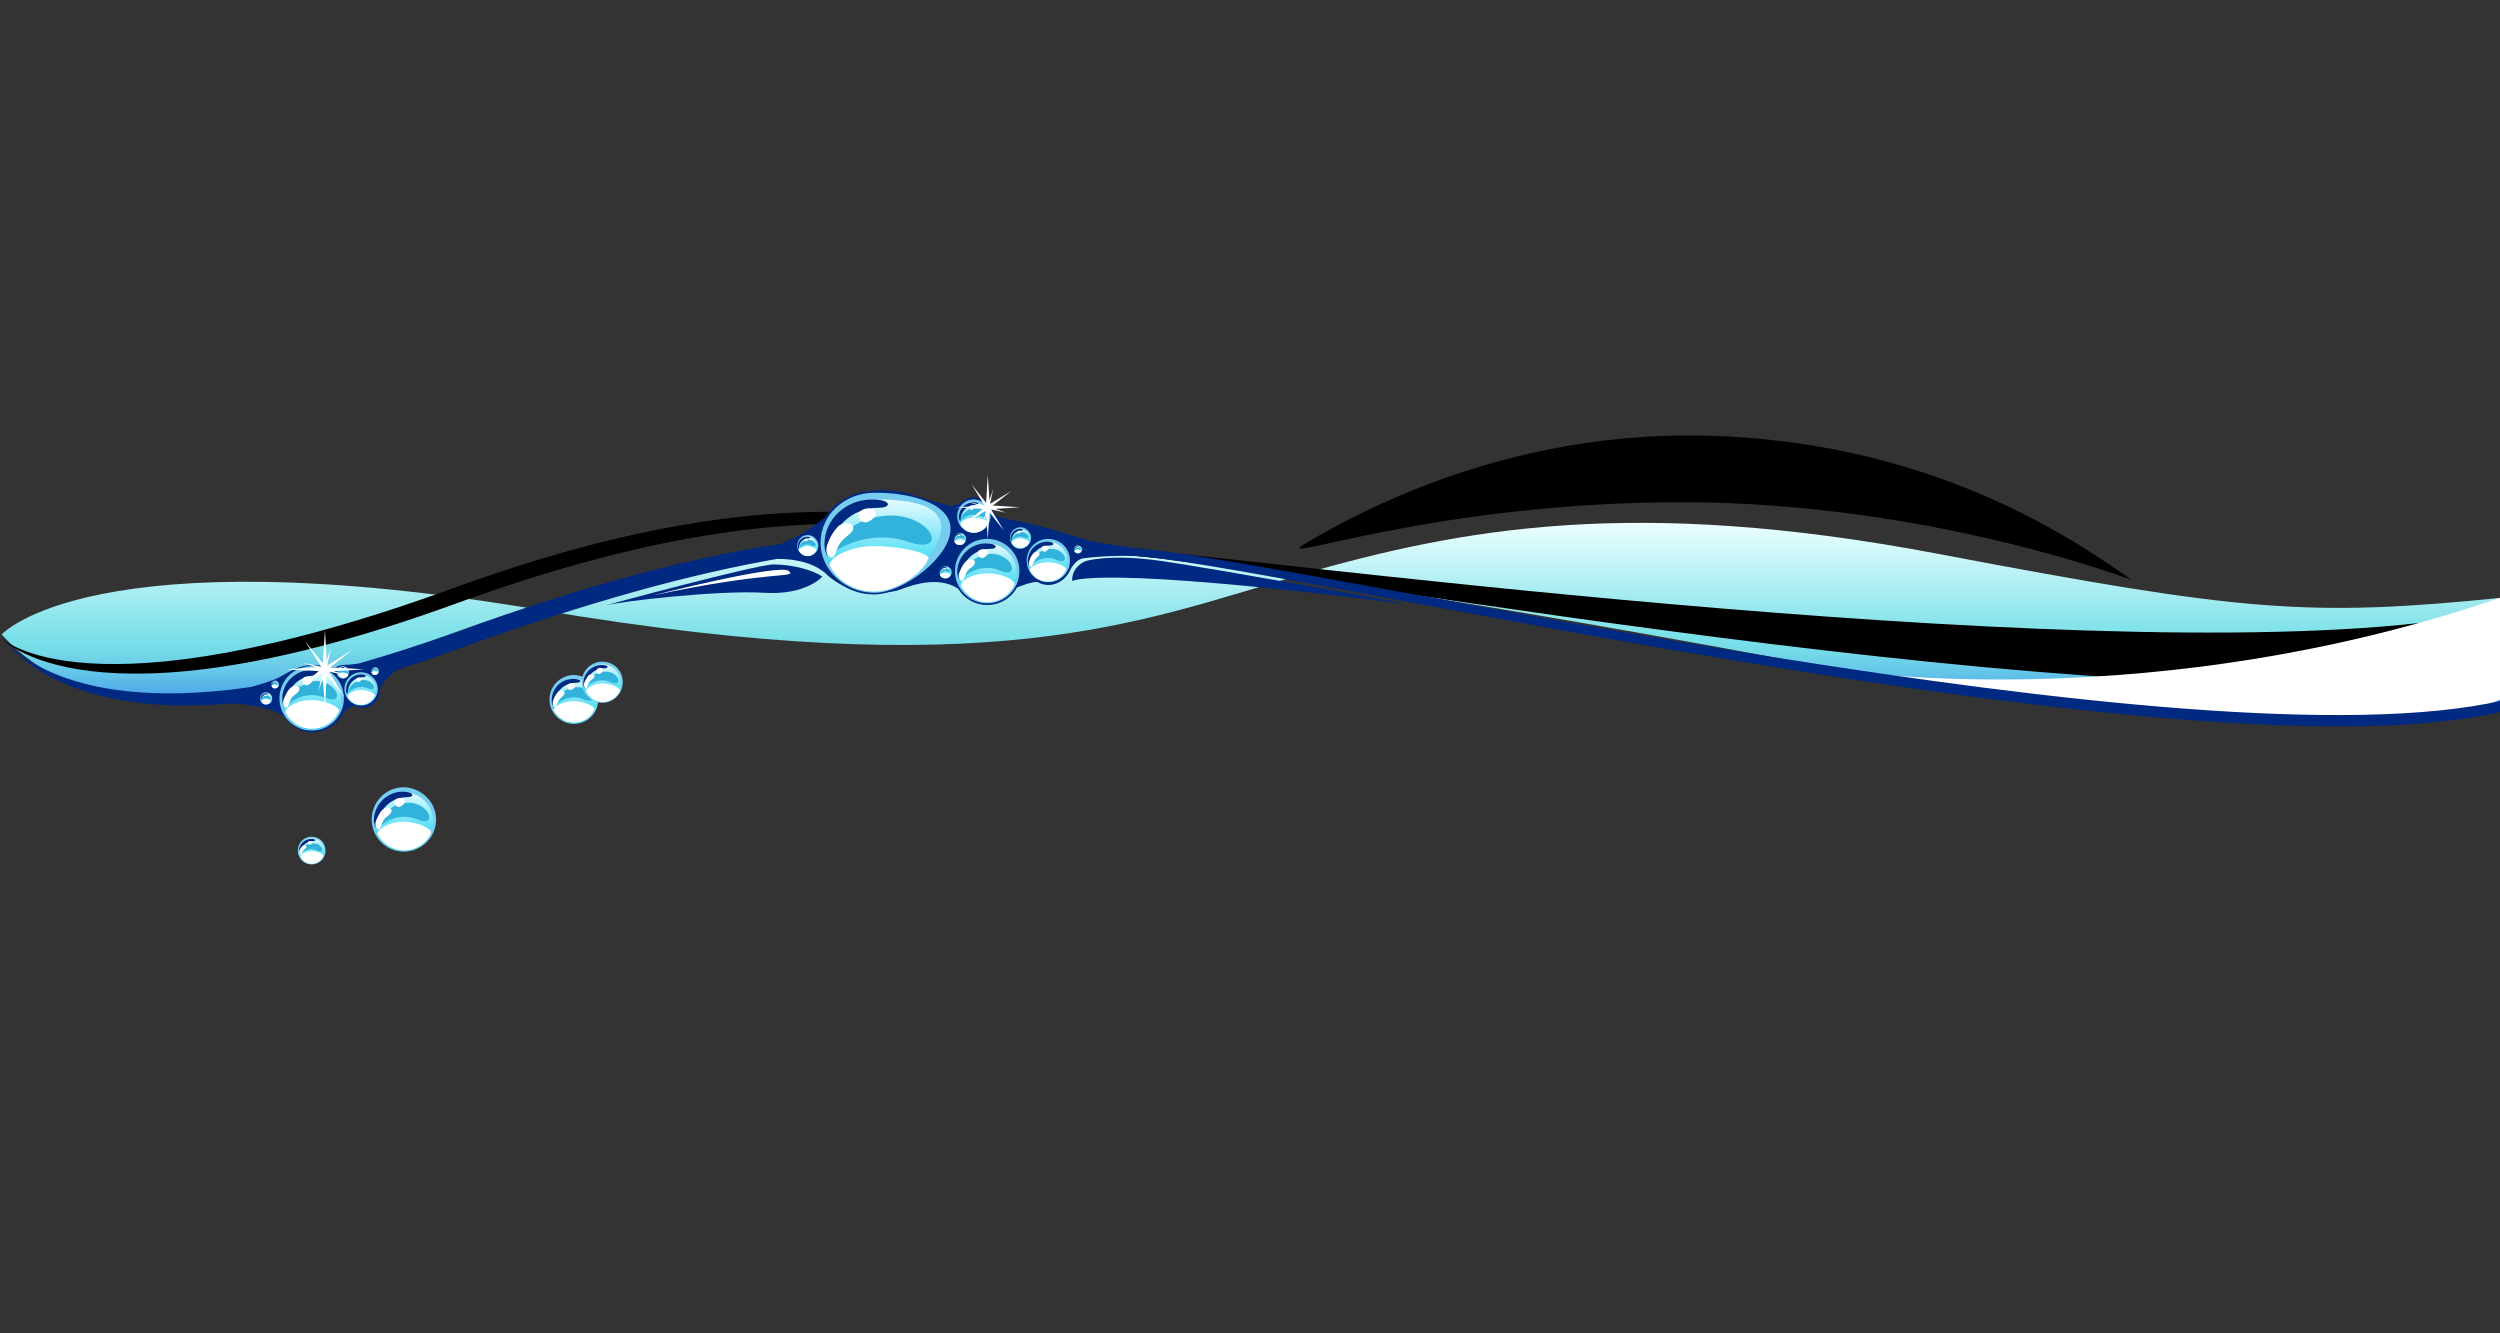<?xml version="1.0" encoding="utf-8"?>
<!-- Generator: Adobe Illustrator 26.2.1, SVG Export Plug-In . SVG Version: 6.00 Build 0)  -->
<svg version="1.1" id="Layer_1" xmlns="http://www.w3.org/2000/svg" xmlns:xlink="http://www.w3.org/1999/xlink" x="0px" y="0px"
	 viewBox="0 0 450 240" style="enable-background:new 0 0 450 240;" xml:space="preserve">
<rect x="0" y="0" width="450" height="240" fill="#333333" stroke="none"/>
<style type="text/css">
	.st0{fill:url(#SVGID_1_);}
	.st1{fill:#FFFFFF;}
	.st2{fill:#002981;}
	.st3{fill:#77CDF0;}
	.st4{fill:url(#SVGID_00000062178391772972706830000013584208545283514813_);}
	.st5{fill:#32B3DB;}
	.st6{fill:url(#SVGID_00000093153503283137720460000004341568751782472100_);}
	.st7{fill:url(#SVGID_00000158027167277735274520000013506349692102670978_);}
	.st8{fill:url(#SVGID_00000021104566417230600050000016288480268518980009_);}
	.st9{fill:url(#SVGID_00000059296747494588332630000003392153551173828759_);}
	.st10{fill:url(#SVGID_00000088841381764270182260000018069019537857546406_);}
	.st11{fill:url(#SVGID_00000108999943465479043180000005901678422241680279_);}
	.st12{fill:url(#SVGID_00000165938630680156305200000007088831483313174658_);}
	.st13{fill:url(#SVGID_00000008828288157731750270000008545298339349515908_);}
	.st14{fill:url(#SVGID_00000065052369489416168640000012154293449366944427_);}
	.st15{fill:url(#SVGID_00000096029921573240216210000001711138615606316473_);}
	.st16{fill:url(#SVGID_00000059293798322529801890000005061883876362623414_);}
	.st17{fill:url(#SVGID_00000090289750523404433470000016876488757021476485_);}
	.st18{fill:url(#SVGID_00000092454491035549036270000016654192828035569842_);}
	.st19{fill:url(#SVGID_00000069370711107946825590000002045991142626978465_);}
	.st20{fill:url(#SVGID_00000043452381106886276570000004714844921529936055_);}
	.st21{fill:url(#SVGID_00000057843909089829288260000015283599373435465362_);}
	.st22{fill:url(#SVGID_00000074415435906743320570000017963689177303971227_);}
	.st23{fill:url(#SVGID_00000008122266251738155830000018126857122444029851_);}
</style>
<linearGradient id="SVGID_1_" gradientUnits="userSpaceOnUse" x1="225.348" y1="129.721" x2="225.348" y2="94.141">
	<stop  offset="0" style="stop-color:#2E80EB"/>
	<stop  offset="0.119" style="stop-color:#4CA5EA"/>
	<stop  offset="0.242" style="stop-color:#65C5E9"/>
	<stop  offset="0.346" style="stop-color:#74D9E8"/>
	<stop  offset="0.418" style="stop-color:#7AE0E8"/>
	<stop  offset="0.921" style="stop-color:#DDFBFC"/>
	<stop  offset="1" style="stop-color:#EDFFFF"/>
</linearGradient>
<path class="st0" d="M0.3,114.2c0,0,16.1-18,97-4.4c81,13.6,107.4,2.2,136.6-6.3c29.2-8.4,60.2-14.2,115-3.8
	c54.8,10.4,66.5,11.4,101.4,7.9V127c0,0-37.6,8.7-111.2-4.9c0,0-128.4-25.3-174.4-25.3C100.1,96.2,31.1,148.2,0.3,114.2z"/>
<path d="M450.3,109.7c-54.9,12.8-213-7.7-244.6-10.7c-31.6-3-57.9-17.2-124.2,6.9c-66.2,24.1-81.3,8.9-81.3,8.9s15.5,18,81.7-6.1
	c66.2-24.1,92.1-11.5,123.8-8.5c31.6,3,189.6,32.5,244.6,19.7V109.7z"/>
<path class="st1" d="M332.9,120.8c0,0,55.1,8.1,117.1-13.2v18.3C450.1,125.9,430.2,137.6,332.9,120.8z"/>
<path class="st2" d="M205.8,98.8c-2.3-0.2-8.8-1.2-9.9-1.5c-4-1.2-8.2-2.7-14.7-3.9c-0.5-0.1-1-0.2-1.4-0.3c-1-0.6-1.3-1.5-1.3-1.5
	s-1-1.9-3.2-2.1c-1.2,0.1-2,0.6-2.5,1.1c-0.2,0.2-1,0.3-1.6,0.5c-4.7-1.2-7.8-2.3-7.8-2.3s-8.6-2.4-13.3,2.7
	c-3.2,3.5-7.3,5.5-9.6,6.4c-15.8,2.4-34.6,7.2-58.8,16c-6.1,2.2-11.8,4-17,5.5c-0.8,0.2-2.8,0.3-3.1,0.3c-0.4,0-1,0.4-1.4,0.4
	c-1.4-0.2-2.9-0.4-3.9-0.4c-2.2,0-4.1,1.1-6.2,2.3c-0.7,0.4-4.4,1.6-5.2,1.7c-35.3,5.1-44.4-9-44.4-9s8.8,14.9,41.4,11.9
	c0.5,0,7.4,0.6,9.4,2.5c1.1,1.6,2.9,2.7,5,2.7c2.4,0,4.5-1.4,5.5-3.5c0.2-0.5,1.7-1.4,2.1-1.2c0.4,0.2,0.8,0.3,1.3,0.3
	c1.8,0,3.2-1.5,3.2-3.2c0-1.4,2.9-3.6,3.5-3.8c3.3-1,6.7-2.2,10.3-3.5c23.7-8.6,42.2-13.6,57.7-16.3c6,0,8.4,2.3,8.9,2.8
	c5.1,4.7,11.9,3.1,12.7,2.9c0.9-0.2,6.5-3,10.7-0.5c4.3,2.5,10.7,0,10.7,0s3.2-1.3,3.9-1c0.6,0.3,1.2,0.5,1.9,0.5
	c1.7,0,3.2-1.1,3.9-2.6c0.2-0.5,1.2-2.1,2.4-2.2c2.8-0.4,7.9-0.6,10.8-0.3c31.6,3,189.6,40.7,244.6,27.9v-2
	C395.4,138.7,237.4,101.8,205.8,98.8z"/>
<g>
	<path class="st2" d="M171.4,95.2c0,5.2-8.6,11.8-14.1,11.8c-5.5,0-10-4.2-10-9.3c0-5.2,4.5-9.3,10-9.3
		C162.8,88.3,171.4,90,171.4,95.2z"/>
	<path class="st3" d="M171.1,95.2c0,5-8.4,11.5-13.7,11.5c-5.3,0-9.7-4.1-9.7-9c0-5,4.3-9,9.7-9C162.7,88.6,171.1,90.2,171.1,95.2z"
		/>
	
		<linearGradient id="SVGID_00000158005055841271798950000009158234342573297028_" gradientUnits="userSpaceOnUse" x1="158.971" y1="89.874" x2="158.971" y2="106.438">
		<stop  offset="0" style="stop-color:#E4FBFE"/>
		<stop  offset="1" style="stop-color:#00CDF0"/>
	</linearGradient>
	<path style="fill:url(#SVGID_00000158005055841271798950000009158234342573297028_);" d="M169.4,94.9c0,4.6-7.2,11.6-12.1,11.6
		c-4.9,0-8.8-3.7-8.8-8.3c0-4.6,4-8.3,8.8-8.3C162.2,89.9,169.4,90.3,169.4,94.9z"/>
	<path class="st2" d="M149.5,99.5c0-4.5,3.9-8.1,8.6-8.1c2.6,0,2.3-1.5-1.1-1.5c-4.8,0-8.6,3.6-8.6,8.1
		C148.4,100,149.5,100.8,149.5,99.5z"/>
	<path class="st1" d="M167.1,100.6c-1.3,3-6.1,5.9-9.8,5.9c-3.5,0-6.5-1.9-7.9-4.6c-0.6-1.1,3-3.6,7.9-3.6
		C162.2,98.3,167.6,99.6,167.1,100.6z"/>
	<path class="st5" d="M149.9,99.5c0,0,5.9-4.5,13.5-2c7.6,2.6,4.4-5-3.5-4.7C152,93.2,149.2,99.1,149.9,99.5z"/>
	<path class="st1" d="M150.3,99.8c0.6-1.7,0.9-2.3,2.3-3.4c2.5-1.9-0.3-3-1.8-1.6c-0.8,0.9-1.4,1.9-1.8,3
		C148.1,99.9,149.8,101.2,150.3,99.8z"/>
	<path class="st1" d="M156.5,93.8c2.8-1.6,0-3.1-1.6-1.8C154,92.7,155,94.7,156.5,93.8z"/>
</g>
<g>
	<path class="st3" d="M78.5,147.5c0,3.2-2.6,5.8-5.8,5.8c-3.2,0-5.8-2.6-5.8-5.8c0-3.2,2.6-5.8,5.8-5.8
		C75.9,141.8,78.5,144.4,78.5,147.5z"/>
	
		<linearGradient id="SVGID_00000041273573067097091810000002579959442319885719_" gradientUnits="userSpaceOnUse" x1="72.72" y1="142.603" x2="72.72" y2="153.146">
		<stop  offset="0" style="stop-color:#E4FBFE"/>
		<stop  offset="1" style="stop-color:#00CDF0"/>
	</linearGradient>
	<circle style="fill:url(#SVGID_00000041273573067097091810000002579959442319885719_);" cx="72.7" cy="147.9" r="5.3"/>
	<path class="st2" d="M68,148.7c0-2.8,2.3-5.2,5.2-5.2c1.6,0,1.3-1-0.7-1c-2.8,0-5.2,2.3-5.2,5.2C67.4,149,68,149.6,68,148.7z"/>
	<path class="st1" d="M77.6,149.9c-0.8,1.9-2.7,3.2-4.9,3.2c-2.1,0-3.8-1.2-4.7-2.9c-0.4-0.7,1.8-2.3,4.7-2.3
		C75.6,148,77.8,149.3,77.6,149.9z"/>
	<path class="st5" d="M68.3,148.8c0,0,3-2.9,6.8-1.3c3.8,1.6,2.2-3.2-1.8-3C69.3,144.7,67.9,148.5,68.3,148.8z"/>
	<path class="st1" d="M68.5,148.9c0.4-1.1,0.5-1.5,1.4-2.1c1.5-1.2-0.2-1.9-1.1-1c-0.5,0.5-0.8,1.2-1.1,1.9
		C67.2,149,68.2,149.8,68.5,148.9z"/>
	<path class="st1" d="M72.2,145.1c1.6-1,0-1.9-1-1.2C70.8,144.4,71.3,145.7,72.2,145.1z"/>
</g>
<g>
	<path class="st3" d="M58.6,153.1c0,1.4-1.1,2.5-2.5,2.5c-1.4,0-2.5-1.1-2.5-2.5c0-1.4,1.1-2.5,2.5-2.5
		C57.5,150.6,58.6,151.7,58.6,153.1z"/>
	
		<linearGradient id="SVGID_00000063622097598400364600000013152284047324640438_" gradientUnits="userSpaceOnUse" x1="56.096" y1="150.926" x2="56.096" y2="155.482">
		<stop  offset="0" style="stop-color:#E4FBFE"/>
		<stop  offset="1" style="stop-color:#00CDF0"/>
	</linearGradient>
	<path style="fill:url(#SVGID_00000063622097598400364600000013152284047324640438_);" d="M58.4,153.2c0,1.3-1,2.3-2.3,2.3
		c-1.3,0-2.3-1-2.3-2.3s1-2.3,2.3-2.3C57.4,150.9,58.4,151.9,58.4,153.2z"/>
	<path class="st2" d="M54.1,153.6c0-1.2,1-2.2,2.2-2.2c0.7,0,0.6-0.4-0.3-0.4c-1.2,0-2.2,1-2.2,2.2
		C53.8,153.7,54.1,153.9,54.1,153.6z"/>
	<path class="st1" d="M58.2,154.1c-0.3,0.8-1.2,1.4-2.1,1.4c-0.9,0-1.7-0.5-2-1.3c-0.2-0.3,0.8-1,2-1
		C57.4,153.2,58.3,153.8,58.2,154.1z"/>
	<path class="st5" d="M54.2,153.6c0,0,1.3-1.3,2.9-0.5c1.6,0.7,0.9-1.4-0.8-1.3C54.6,151.8,54,153.5,54.2,153.6z"/>
	<path class="st1" d="M54.3,153.7c0.2-0.5,0.2-0.6,0.6-0.9c0.7-0.5-0.1-0.8-0.5-0.5c-0.2,0.2-0.4,0.5-0.5,0.8
		C53.7,153.7,54.1,154,54.3,153.7z"/>
	<path class="st1" d="M55.9,152c0.7-0.4,0-0.8-0.4-0.5C55.2,151.7,55.5,152.2,55.9,152z"/>
</g>
<g>
	<path class="st3" d="M107.7,125.9c0,2.4-1.9,4.4-4.4,4.4c-2.4,0-4.4-2-4.4-4.4c0-2.4,2-4.4,4.4-4.4
		C105.8,121.6,107.7,123.5,107.7,125.9z"/>
	
		<linearGradient id="SVGID_00000065033504504413093010000006937900984498602137_" gradientUnits="userSpaceOnUse" x1="103.352" y1="122.205" x2="103.352" y2="130.179">
		<stop  offset="0" style="stop-color:#E4FBFE"/>
		<stop  offset="1" style="stop-color:#00CDF0"/>
	</linearGradient>
	<path style="fill:url(#SVGID_00000065033504504413093010000006937900984498602137_);" d="M107.3,126.2c0,2.2-1.8,4-4,4
		c-2.2,0-4-1.8-4-4c0-2.2,1.8-4,4-4C105.6,122.2,107.3,124,107.3,126.2z"/>
	<path class="st2" d="M99.8,126.8c0-2.2,1.7-3.9,3.9-3.9c1.2,0,1-0.7-0.5-0.7c-2.2,0-3.9,1.7-3.9,3.9
		C99.3,127.1,99.8,127.5,99.8,126.8z"/>
	<path class="st1" d="M107,127.7c-0.6,1.4-2,2.4-3.7,2.4c-1.6,0-2.9-0.9-3.6-2.2c-0.3-0.5,1.4-1.7,3.6-1.7
		C105.6,126.3,107.2,127.3,107,127.7z"/>
	<path class="st5" d="M100,126.9c0,0,2.2-2.2,5.1-1c2.9,1.2,1.7-2.4-1.3-2.2C100.8,123.8,99.7,126.6,100,126.9z"/>
	<path class="st1" d="M100.2,127c0.3-0.8,0.4-1.1,1-1.6c1.1-0.9-0.2-1.5-0.8-0.8c-0.4,0.4-0.6,0.9-0.8,1.4
		C99.2,127,99.9,127.7,100.2,127z"/>
	<path class="st1" d="M103,124.1c1.2-0.8,0-1.5-0.7-0.9C101.9,123.6,102.3,124.5,103,124.1z"/>
</g>
<g>
	<path class="st2" d="M62.1,125.7c0,3.3-2.7,5.9-5.9,5.9c-3.3,0-5.9-2.7-5.9-5.9c0-3.3,2.7-5.9,5.9-5.9
		C59.4,119.7,62.1,122.4,62.1,125.7z"/>
	<path class="st3" d="M61.9,125.7c0,3.2-2.6,5.8-5.8,5.8c-3.2,0-5.8-2.6-5.8-5.8c0-3.2,2.6-5.8,5.8-5.8
		C59.3,119.9,61.9,122.5,61.9,125.7z"/>
	
		<linearGradient id="SVGID_00000010294220367953232980000009037990636491078812_" gradientUnits="userSpaceOnUse" x1="56.13" y1="120.712" x2="56.13" y2="131.255">
		<stop  offset="0" style="stop-color:#E4FBFE"/>
		<stop  offset="1" style="stop-color:#00CDF0"/>
	</linearGradient>
	<circle style="fill:url(#SVGID_00000010294220367953232980000009037990636491078812_);" cx="56.1" cy="126" r="5.3"/>
	<path class="st2" d="M51.5,126.8c0-2.8,2.3-5.2,5.2-5.2c1.6,0,1.3-1-0.7-1c-2.8,0-5.2,2.3-5.2,5.2
		C50.8,127.1,51.5,127.7,51.5,126.8z"/>
	<path class="st1" d="M61,128c-0.8,1.9-2.7,3.2-4.9,3.2c-2.1,0-3.8-1.2-4.7-2.9c-0.4-0.7,1.8-2.3,4.7-2.3
		C59,126.1,61.3,127.4,61,128z"/>
	<path class="st5" d="M51.7,126.9c0,0,3-2.9,6.8-1.3c3.8,1.6,2.2-3.2-1.8-3C52.7,122.8,51.3,126.6,51.7,126.9z"/>
	<path class="st1" d="M51.9,127c0.4-1.1,0.5-1.5,1.4-2.1c1.5-1.2-0.2-1.9-1.1-1c-0.5,0.5-0.8,1.2-1.1,1.9
		C50.6,127.1,51.6,127.9,51.9,127z"/>
	<path class="st1" d="M55.6,123.2c1.6-1,0-1.9-1-1.2C54.2,122.5,54.8,123.8,55.6,123.2z"/>
</g>
<g>
	<path class="st2" d="M183.8,102.8c0,3.4-2.7,6.1-6.1,6.1c-3.4,0-6.1-2.7-6.1-6.1c0-3.4,2.7-6.1,6.1-6.1
		C181.1,96.7,183.8,99.4,183.8,102.8z"/>
	<path class="st3" d="M183.5,102.8c0,3.2-2.6,5.8-5.8,5.8c-3.2,0-5.8-2.6-5.8-5.8c0-3.2,2.6-5.8,5.8-5.8
		C180.9,97,183.5,99.6,183.5,102.8z"/>
	
		<linearGradient id="SVGID_00000090289927259702181920000000730480368885165971_" gradientUnits="userSpaceOnUse" x1="177.701" y1="97.837" x2="177.701" y2="108.381">
		<stop  offset="0" style="stop-color:#E4FBFE"/>
		<stop  offset="1" style="stop-color:#00CDF0"/>
	</linearGradient>
	<path style="fill:url(#SVGID_00000090289927259702181920000000730480368885165971_);" d="M183,103.1c0,2.9-2.4,5.3-5.3,5.3
		c-2.9,0-5.3-2.4-5.3-5.3c0-2.9,2.4-5.3,5.3-5.3C180.6,97.8,183,100.2,183,103.1z"/>
	<path class="st2" d="M173,104c0-2.8,2.3-5.2,5.2-5.2c1.6,0,1.3-1-0.7-1c-2.8,0-5.2,2.3-5.2,5.2C172.4,104.3,173,104.8,173,104z"/>
	<path class="st1" d="M182.6,105.2c-0.8,1.9-2.7,3.2-4.9,3.2c-2.1,0-3.8-1.2-4.7-2.9c-0.4-0.7,1.8-2.3,4.7-2.3
		C180.6,103.2,182.8,104.5,182.6,105.2z"/>
	<path class="st5" d="M173.2,104c0,0,3-2.9,6.8-1.3c3.8,1.6,2.2-3.2-1.8-3C174.3,100,172.9,103.7,173.2,104z"/>
	<path class="st1" d="M173.5,104.2c0.4-1.1,0.5-1.5,1.4-2.1c1.5-1.2-0.2-1.9-1.1-1c-0.5,0.5-0.8,1.2-1.1,1.9
		C172.2,104.2,173.2,105.1,173.5,104.2z"/>
	<path class="st1" d="M177.2,100.3c1.6-1,0-1.9-1-1.2C175.7,99.6,176.3,100.9,177.2,100.3z"/>
</g>
<g>
	<path class="st2" d="M192.9,100.9c0,2.3-1.9,4.2-4.2,4.2c-2.3,0-4.2-1.9-4.2-4.2c0-2.3,1.9-4.2,4.2-4.2
		C191,96.7,192.9,98.6,192.9,100.9z"/>
	<path class="st3" d="M192.6,100.9c0,2.2-1.8,3.9-3.9,3.9c-2.2,0-3.9-1.8-3.9-3.9c0-2.2,1.8-3.9,3.9-3.9
		C190.8,97,192.6,98.7,192.6,100.9z"/>
	
		<linearGradient id="SVGID_00000075885023883371747310000012456988778399577499_" gradientUnits="userSpaceOnUse" x1="188.633" y1="97.519" x2="188.633" y2="104.711">
		<stop  offset="0" style="stop-color:#E4FBFE"/>
		<stop  offset="1" style="stop-color:#00CDF0"/>
	</linearGradient>
	<path style="fill:url(#SVGID_00000075885023883371747310000012456988778399577499_);" d="M192.2,101.1c0,2-1.6,3.6-3.6,3.6
		c-2,0-3.6-1.6-3.6-3.6c0-2,1.6-3.6,3.6-3.6C190.6,97.5,192.2,99.1,192.2,101.1z"/>
	<path class="st2" d="M185.4,101.7c0-1.9,1.6-3.5,3.5-3.5c1.1,0,0.9-0.7-0.4-0.7c-1.9,0-3.5,1.6-3.5,3.5
		C185,101.9,185.4,102.3,185.4,101.7z"/>
	<path class="st1" d="M191.9,102.5c-0.5,1.3-1.8,2.2-3.3,2.2c-1.4,0-2.6-0.8-3.2-2c-0.2-0.5,1.2-1.5,3.2-1.5
		C190.6,101.2,192.1,102.1,191.9,102.5z"/>
	<path class="st5" d="M185.6,101.7c0,0,2-2,4.6-0.9c2.6,1.1,1.5-2.2-1.2-2C186.3,99,185.3,101.5,185.6,101.7z"/>
	<path class="st1" d="M185.8,101.8c0.3-0.7,0.4-1,0.9-1.5c1-0.8-0.1-1.3-0.7-0.7c-0.3,0.4-0.6,0.8-0.7,1.3
		C184.9,101.9,185.6,102.4,185.8,101.8z"/>
	<path class="st1" d="M188.3,99.2c1.1-0.7,0-1.3-0.7-0.8C187.3,98.8,187.7,99.6,188.3,99.2z"/>
</g>
<g>
	<path class="st2" d="M178.4,92.9c0,1.7-1.4,3.1-3.1,3.1c-1.7,0-3.1-1.4-3.1-3.1c0-1.7,1.4-3.1,3.1-3.1
		C177,89.9,178.4,91.2,178.4,92.9z"/>
	<path class="st3" d="M178.3,92.9c0,1.6-1.3,3-3,3c-1.6,0-3-1.3-3-3c0-1.6,1.3-3,3-3C177,90,178.3,91.3,178.3,92.9z"/>
	
		<linearGradient id="SVGID_00000060750036279662926710000000513049956163894199_" gradientUnits="userSpaceOnUse" x1="175.315" y1="90.394" x2="175.315" y2="95.824">
		<stop  offset="0" style="stop-color:#E4FBFE"/>
		<stop  offset="1" style="stop-color:#00CDF0"/>
	</linearGradient>
	<path style="fill:url(#SVGID_00000060750036279662926710000000513049956163894199_);" d="M178,93.1c0,1.5-1.2,2.7-2.7,2.7
		c-1.5,0-2.7-1.2-2.7-2.7s1.2-2.7,2.7-2.7C176.8,90.4,178,91.6,178,93.1z"/>
	<path class="st2" d="M172.9,93.6c0-1.5,1.2-2.7,2.7-2.7c0.8,0,0.7-0.5-0.3-0.5c-1.5,0-2.7,1.2-2.7,2.7
		C172.6,93.7,172.9,94,172.9,93.6z"/>
	<path class="st1" d="M177.8,94.2c-0.4,1-1.4,1.7-2.5,1.7c-1.1,0-2-0.6-2.4-1.5c-0.2-0.4,0.9-1.2,2.4-1.2
		C176.8,93.2,178,93.8,177.8,94.2z"/>
	<path class="st5" d="M173,93.6c0,0,1.5-1.5,3.5-0.7c2,0.8,1.1-1.6-0.9-1.5C173.6,91.5,172.8,93.4,173,93.6z"/>
	<path class="st1" d="M175.1,91.7c0.8-0.5,0-1-0.5-0.6C174.3,91.3,174.6,92,175.1,91.7z"/>
</g>
<g>
	<path class="st2" d="M147.3,98.2c0,1.1-0.9,2-2,2c-1.1,0-2-0.9-2-2c0-1.1,0.9-2,2-2C146.4,96.3,147.3,97.1,147.3,98.2z"/>
	<path class="st3" d="M147.3,98.2c0,1.1-0.9,1.9-1.9,1.9c-1.1,0-1.9-0.9-1.9-1.9c0-1.1,0.9-1.9,1.9-1.9
		C146.4,96.3,147.3,97.2,147.3,98.2z"/>
	
		<linearGradient id="SVGID_00000157275441971404037560000016170653991633228201_" gradientUnits="userSpaceOnUse" x1="145.351" y1="96.585" x2="145.351" y2="100.084">
		<stop  offset="0" style="stop-color:#E4FBFE"/>
		<stop  offset="1" style="stop-color:#00CDF0"/>
	</linearGradient>
	<path style="fill:url(#SVGID_00000157275441971404037560000016170653991633228201_);" d="M147.1,98.3c0,1-0.8,1.7-1.7,1.7
		c-1,0-1.8-0.8-1.8-1.7s0.8-1.8,1.8-1.8C146.3,96.6,147.1,97.4,147.1,98.3z"/>
	<path class="st2" d="M143.8,98.6c0-0.9,0.8-1.7,1.7-1.7c0.5,0,0.4-0.3-0.2-0.3c-0.9,0-1.7,0.8-1.7,1.7
		C143.6,98.7,143.8,98.9,143.8,98.6z"/>
	<path class="st1" d="M147,99c-0.3,0.6-0.9,1.1-1.6,1.1c-0.7,0-1.3-0.4-1.6-1c-0.1-0.2,0.6-0.8,1.6-0.8
		C146.3,98.4,147.1,98.8,147,99z"/>
	<path class="st5" d="M143.9,98.6c0,0,1-1,2.2-0.4c1.3,0.5,0.7-1.1-0.6-1C144.2,97.3,143.8,98.5,143.9,98.6z"/>
	<path class="st1" d="M145.2,97.4c0.5-0.3,0-0.6-0.3-0.4C144.7,97.2,144.9,97.6,145.2,97.4z"/>
</g>
<g>
	<path class="st2" d="M185.6,96.8c0,1.1-0.9,2-2,2c-1.1,0-2-0.9-2-2c0-1.1,0.9-2,2-2C184.8,94.9,185.6,95.8,185.6,96.8z"/>
	<path class="st3" d="M185.6,96.8c0,1.1-0.9,1.9-1.9,1.9c-1.1,0-1.9-0.9-1.9-1.9c0-1.1,0.9-1.9,1.9-1.9
		C184.7,94.9,185.6,95.8,185.6,96.8z"/>
	
		<linearGradient id="SVGID_00000070079699005180782350000014812542246183512226_" gradientUnits="userSpaceOnUse" x1="183.673" y1="95.203" x2="183.673" y2="98.702">
		<stop  offset="0" style="stop-color:#E4FBFE"/>
		<stop  offset="1" style="stop-color:#00CDF0"/>
	</linearGradient>
	<path style="fill:url(#SVGID_00000070079699005180782350000014812542246183512226_);" d="M185.4,97c0,1-0.8,1.8-1.8,1.8
		c-1,0-1.7-0.8-1.7-1.8c0-1,0.8-1.7,1.7-1.7C184.6,95.2,185.4,96,185.4,97z"/>
	<path class="st2" d="M182.1,97.2c0-0.9,0.8-1.7,1.7-1.7c0.5,0,0.4-0.3-0.2-0.3c-0.9,0-1.7,0.8-1.7,1.7
		C181.9,97.3,182.1,97.5,182.1,97.2z"/>
	<path class="st1" d="M185.3,97.6c-0.3,0.6-0.9,1.1-1.6,1.1c-0.7,0-1.3-0.4-1.6-1c-0.1-0.2,0.6-0.8,1.6-0.8
		C184.6,97,185.4,97.4,185.3,97.6z"/>
	<path class="st5" d="M182.2,97.2c0,0,1-1,2.2-0.4c1.3,0.5,0.7-1.1-0.6-1C182.5,95.9,182.1,97.2,182.2,97.2z"/>
	<path class="st1" d="M183.5,96c0.5-0.3,0-0.6-0.3-0.4C183,95.8,183.2,96.2,183.5,96z"/>
</g>
<g>
	<path class="st2" d="M173.9,97c0,0.6-0.5,1.2-1.2,1.2c-0.6,0-1.2-0.5-1.2-1.2c0-0.6,0.5-1.2,1.2-1.2
		C173.4,95.8,173.9,96.3,173.9,97z"/>
	<path class="st3" d="M173.9,97c0,0.6-0.5,1.1-1.1,1.1c-0.6,0-1.1-0.5-1.1-1.1c0-0.6,0.5-1.1,1.1-1.1
		C173.4,95.9,173.9,96.4,173.9,97z"/>
	
		<linearGradient id="SVGID_00000089556181605241782470000013426762321349130407_" gradientUnits="userSpaceOnUse" x1="172.766" y1="96.013" x2="172.766" y2="98.094">
		<stop  offset="0" style="stop-color:#E4FBFE"/>
		<stop  offset="1" style="stop-color:#00CDF0"/>
	</linearGradient>
	<path style="fill:url(#SVGID_00000089556181605241782470000013426762321349130407_);" d="M173.8,97.1c0,0.6-0.5,1-1,1s-1-0.5-1-1
		c0-0.6,0.5-1,1-1S173.8,96.5,173.8,97.1z"/>
	<path class="st2" d="M171.8,97.2c0-0.6,0.5-1,1-1c0.3,0,0.3-0.2-0.1-0.2c-0.6,0-1,0.5-1,1C171.7,97.3,171.8,97.4,171.8,97.2z"/>
	<path class="st1" d="M173.7,97.5c-0.2,0.4-0.5,0.6-1,0.6c-0.4,0-0.8-0.2-0.9-0.6c-0.1-0.1,0.4-0.4,0.9-0.4S173.8,97.3,173.7,97.5z"
		/>
	<path class="st5" d="M171.9,97.2c0,0,0.6-0.6,1.3-0.3c0.8,0.3,0.4-0.6-0.3-0.6C172.1,96.4,171.8,97.2,171.9,97.2z"/>
	<path class="st1" d="M172.7,96.5c0.3-0.2,0-0.4-0.2-0.2C172.4,96.4,172.5,96.6,172.7,96.5z"/>
</g>
<g>
	<path class="st2" d="M171.3,103c0,0.6-0.5,1.2-1.2,1.2c-0.6,0-1.2-0.5-1.2-1.2c0-0.6,0.5-1.2,1.2-1.2
		C170.8,101.8,171.3,102.3,171.3,103z"/>
	<path class="st3" d="M171.3,103c0,0.6-0.5,1.1-1.1,1.1c-0.6,0-1.1-0.5-1.1-1.1c0-0.6,0.5-1.1,1.1-1.1
		C170.8,101.9,171.3,102.4,171.3,103z"/>
	
		<linearGradient id="SVGID_00000058557633725909426680000016046753753719664539_" gradientUnits="userSpaceOnUse" x1="170.17" y1="102.019" x2="170.17" y2="104.099">
		<stop  offset="0" style="stop-color:#E4FBFE"/>
		<stop  offset="1" style="stop-color:#00CDF0"/>
	</linearGradient>
	<path style="fill:url(#SVGID_00000058557633725909426680000016046753753719664539_);" d="M171.2,103.1c0,0.6-0.5,1-1,1
		c-0.6,0-1-0.5-1-1c0-0.6,0.5-1,1-1C170.7,102,171.2,102.5,171.2,103.1z"/>
	<path class="st2" d="M169.2,103.2c0-0.6,0.5-1,1-1c0.3,0,0.3-0.2-0.1-0.2c-0.6,0-1,0.5-1,1C169.1,103.3,169.2,103.4,169.2,103.2z"
		/>
	<path class="st1" d="M171.1,103.5c-0.2,0.4-0.5,0.6-1,0.6c-0.4,0-0.8-0.2-0.9-0.6c-0.1-0.1,0.4-0.4,0.9-0.4
		C170.7,103.1,171.2,103.3,171.1,103.5z"/>
	<path class="st5" d="M169.3,103.2c0,0,0.6-0.6,1.3-0.3c0.8,0.3,0.4-0.6-0.3-0.6C169.5,102.4,169.2,103.2,169.3,103.2z"/>
	<path class="st1" d="M170.1,102.5c0.3-0.2,0-0.4-0.2-0.2C169.8,102.4,169.9,102.6,170.1,102.5z"/>
</g>
<g>
	<path class="st2" d="M194.8,98.9c0,0.4-0.3,0.8-0.8,0.8c-0.4,0-0.8-0.3-0.8-0.8c0-0.4,0.3-0.8,0.8-0.8
		C194.4,98.1,194.8,98.5,194.8,98.9z"/>
	<path class="st3" d="M194.8,98.9c0,0.4-0.3,0.7-0.7,0.7c-0.4,0-0.7-0.3-0.7-0.7c0-0.4,0.3-0.7,0.7-0.7
		C194.4,98.2,194.8,98.5,194.8,98.9z"/>
	
		<linearGradient id="SVGID_00000018920745687832186660000018095417655897336723_" gradientUnits="userSpaceOnUse" x1="194.02" y1="98.27" x2="194.02" y2="99.626">
		<stop  offset="0" style="stop-color:#E4FBFE"/>
		<stop  offset="1" style="stop-color:#00CDF0"/>
	</linearGradient>
	<path style="fill:url(#SVGID_00000018920745687832186660000018095417655897336723_);" d="M194.7,98.9c0,0.4-0.3,0.7-0.7,0.7
		c-0.4,0-0.7-0.3-0.7-0.7c0-0.4,0.3-0.7,0.7-0.7C194.4,98.3,194.7,98.6,194.7,98.9z"/>
	<path class="st2" d="M193.4,99.1c0-0.4,0.3-0.7,0.7-0.7c0.2,0,0.2-0.1-0.1-0.1c-0.4,0-0.7,0.3-0.7,0.7
		C193.3,99.1,193.4,99.2,193.4,99.1z"/>
	<path class="st1" d="M194.6,99.2c-0.1,0.2-0.3,0.4-0.6,0.4c-0.3,0-0.5-0.2-0.6-0.4c0-0.1,0.2-0.3,0.6-0.3
		C194.4,99,194.7,99.1,194.6,99.2z"/>
	<path class="st5" d="M193.4,99.1c0,0,0.4-0.4,0.9-0.2c0.5,0.2,0.3-0.4-0.2-0.4C193.6,98.5,193.4,99,193.4,99.1z"/>
	<path class="st1" d="M194,98.6c0.2-0.1,0-0.2-0.1-0.1C193.8,98.5,193.8,98.7,194,98.6z"/>
</g>
<g>
	<path class="st2" d="M68,124c0,1.7-1.4,3.1-3.1,3.1c-1.7,0-3.1-1.4-3.1-3.1c0-1.7,1.4-3.1,3.1-3.1C66.7,120.9,68,122.3,68,124z"/>
	<path class="st3" d="M68,124c0,1.6-1.3,3-3,3c-1.6,0-3-1.3-3-3c0-1.6,1.3-3,3-3C66.6,121,68,122.4,68,124z"/>
	
		<linearGradient id="SVGID_00000113321196202051763990000010646425951969545624_" gradientUnits="userSpaceOnUse" x1="64.984" y1="121.459" x2="64.984" y2="126.89">
		<stop  offset="0" style="stop-color:#E4FBFE"/>
		<stop  offset="1" style="stop-color:#00CDF0"/>
	</linearGradient>
	<path style="fill:url(#SVGID_00000113321196202051763990000010646425951969545624_);" d="M67.7,124.2c0,1.5-1.2,2.7-2.7,2.7
		c-1.5,0-2.7-1.2-2.7-2.7c0-1.5,1.2-2.7,2.7-2.7C66.5,121.5,67.7,122.7,67.7,124.2z"/>
	<path class="st2" d="M62.6,124.6c0-1.5,1.2-2.7,2.7-2.7c0.8,0,0.7-0.5-0.3-0.5c-1.5,0-2.7,1.2-2.7,2.7
		C62.2,124.8,62.6,125.1,62.6,124.6z"/>
	<path class="st1" d="M67.5,125.2c-0.4,1-1.4,1.7-2.5,1.7c-1.1,0-2-0.6-2.4-1.5c-0.2-0.4,0.9-1.2,2.4-1.2
		C66.5,124.2,67.6,124.9,67.5,125.2z"/>
	<path class="st5" d="M62.7,124.6c0,0,1.5-1.5,3.5-0.7c2,0.8,1.1-1.6-0.9-1.5C63.2,122.6,62.5,124.5,62.7,124.6z"/>
	<path class="st1" d="M64.7,122.7c0.8-0.5,0-1-0.5-0.6C64,122.4,64.3,123,64.7,122.7z"/>
</g>
<g>
	<path class="st2" d="M62.9,121c0,0.6-0.5,1.1-1.1,1.1c-0.6,0-1.1-0.5-1.1-1.1c0-0.6,0.5-1.1,1.1-1.1
		C62.4,119.9,62.9,120.4,62.9,121z"/>
	<path class="st3" d="M62.8,121c0,0.6-0.5,1.1-1.1,1.1c-0.6,0-1.1-0.5-1.1-1.1c0-0.6,0.5-1.1,1.1-1.1
		C62.3,119.9,62.8,120.4,62.8,121z"/>
	
		<linearGradient id="SVGID_00000089564374454135174350000010372438091805700754_" gradientUnits="userSpaceOnUse" x1="61.739" y1="120.089" x2="61.739" y2="122.098">
		<stop  offset="0" style="stop-color:#E4FBFE"/>
		<stop  offset="1" style="stop-color:#00CDF0"/>
	</linearGradient>
	<path style="fill:url(#SVGID_00000089564374454135174350000010372438091805700754_);" d="M62.7,121.1c0,0.6-0.5,1-1,1
		c-0.6,0-1-0.4-1-1c0-0.6,0.4-1,1-1C62.3,120.1,62.7,120.5,62.7,121.1z"/>
	<path class="st2" d="M60.8,121.3c0-0.5,0.4-1,1-1c0.3,0,0.3-0.2-0.1-0.2c-0.5,0-1,0.4-1,1C60.7,121.3,60.8,121.4,60.8,121.3z"/>
	<path class="st1" d="M62.7,121.5c-0.2,0.4-0.5,0.6-0.9,0.6c-0.4,0-0.7-0.2-0.9-0.6c-0.1-0.1,0.3-0.4,0.9-0.4
		C62.3,121.1,62.7,121.4,62.7,121.5z"/>
	<path class="st5" d="M60.9,121.3c0,0,0.6-0.6,1.3-0.2c0.7,0.3,0.4-0.6-0.3-0.6C61.1,120.5,60.8,121.2,60.9,121.3z"/>
	<path class="st1" d="M61.6,120.6c0.3-0.2,0-0.4-0.2-0.2C61.4,120.4,61.5,120.7,61.6,120.6z"/>
</g>
<g>
	<path class="st2" d="M49,125.7c0,0.6-0.5,1.1-1.1,1.1c-0.6,0-1.1-0.5-1.1-1.1c0-0.6,0.5-1.1,1.1-1.1C48.5,124.6,49,125.1,49,125.7z
		"/>
	<path class="st3" d="M49,125.7c0,0.6-0.5,1.1-1.1,1.1c-0.6,0-1.1-0.5-1.1-1.1c0-0.6,0.5-1.1,1.1-1.1C48.5,124.6,49,125.1,49,125.7z
		"/>
	
		<linearGradient id="SVGID_00000145758329622962321550000003218513674834334854_" gradientUnits="userSpaceOnUse" x1="47.872" y1="124.79" x2="47.872" y2="126.8">
		<stop  offset="0" style="stop-color:#E4FBFE"/>
		<stop  offset="1" style="stop-color:#00CDF0"/>
	</linearGradient>
	<path style="fill:url(#SVGID_00000145758329622962321550000003218513674834334854_);" d="M48.9,125.8c0,0.6-0.4,1-1,1
		c-0.6,0-1-0.4-1-1s0.4-1,1-1C48.4,124.8,48.9,125.2,48.9,125.8z"/>
	<path class="st2" d="M47,126c0-0.5,0.4-1,1-1c0.3,0,0.3-0.2-0.1-0.2c-0.5,0-1,0.4-1,1C46.9,126,47,126.1,47,126z"/>
	<path class="st1" d="M48.8,126.2c-0.2,0.4-0.5,0.6-0.9,0.6c-0.4,0-0.7-0.2-0.9-0.6c-0.1-0.1,0.3-0.4,0.9-0.4
		C48.4,125.8,48.8,126.1,48.8,126.2z"/>
	<path class="st5" d="M47,126c0,0,0.6-0.6,1.3-0.2c0.7,0.3,0.4-0.6-0.3-0.6C47.2,125.2,47,125.9,47,126z"/>
	<path class="st1" d="M47.8,125.3c0.3-0.2,0-0.4-0.2-0.2C47.5,125.1,47.6,125.4,47.8,125.3z"/>
</g>
<g>
	<path class="st2" d="M68.2,120.8c0,0.4-0.3,0.7-0.7,0.7c-0.4,0-0.7-0.3-0.7-0.7c0-0.4,0.3-0.7,0.7-0.7
		C67.9,120,68.2,120.4,68.2,120.8z"/>
	<path class="st3" d="M68.2,120.8c0,0.4-0.3,0.7-0.7,0.7c-0.4,0-0.7-0.3-0.7-0.7c0-0.4,0.3-0.7,0.7-0.7
		C67.9,120.1,68.2,120.4,68.2,120.8z"/>
	
		<linearGradient id="SVGID_00000056425883869948058900000018393090809325939627_" gradientUnits="userSpaceOnUse" x1="67.472" y1="120.164" x2="67.472" y2="121.456">
		<stop  offset="0" style="stop-color:#E4FBFE"/>
		<stop  offset="1" style="stop-color:#00CDF0"/>
	</linearGradient>
	<path style="fill:url(#SVGID_00000056425883869948058900000018393090809325939627_);" d="M68.1,120.8c0,0.4-0.3,0.6-0.6,0.6
		c-0.4,0-0.6-0.3-0.6-0.6c0-0.4,0.3-0.6,0.6-0.6C67.8,120.2,68.1,120.5,68.1,120.8z"/>
	<path class="st2" d="M66.9,120.9c0-0.3,0.3-0.6,0.6-0.6c0.2,0,0.2-0.1-0.1-0.1c-0.3,0-0.6,0.3-0.6,0.6
		C66.8,121,66.9,121,66.9,120.9z"/>
	<path class="st1" d="M68.1,121.1c-0.1,0.2-0.3,0.4-0.6,0.4c-0.3,0-0.5-0.1-0.6-0.4c0-0.1,0.2-0.3,0.6-0.3
		C67.8,120.8,68.1,121,68.1,121.1z"/>
	<path class="st5" d="M66.9,120.9c0,0,0.4-0.4,0.8-0.2c0.5,0.2,0.3-0.4-0.2-0.4C67.1,120.4,66.9,120.9,66.9,120.9z"/>
	<path class="st1" d="M67.4,120.5c0.2-0.1,0-0.2-0.1-0.1C67.2,120.4,67.3,120.5,67.4,120.5z"/>
</g>
<g>
	<path class="st2" d="M50.2,123.2c0,0.4-0.3,0.7-0.7,0.7c-0.4,0-0.7-0.3-0.7-0.7c0-0.4,0.3-0.7,0.7-0.7
		C49.9,122.5,50.2,122.8,50.2,123.2z"/>
	<path class="st3" d="M50.2,123.2c0,0.4-0.3,0.7-0.7,0.7c-0.4,0-0.7-0.3-0.7-0.7c0-0.4,0.3-0.7,0.7-0.7
		C49.9,122.5,50.2,122.8,50.2,123.2z"/>
	
		<linearGradient id="SVGID_00000092436349092083543330000006542865660992203170_" gradientUnits="userSpaceOnUse" x1="49.482" y1="122.617" x2="49.482" y2="123.909">
		<stop  offset="0" style="stop-color:#E4FBFE"/>
		<stop  offset="1" style="stop-color:#00CDF0"/>
	</linearGradient>
	<path style="fill:url(#SVGID_00000092436349092083543330000006542865660992203170_);" d="M50.1,123.3c0,0.4-0.3,0.6-0.6,0.6
		c-0.4,0-0.6-0.3-0.6-0.6c0-0.4,0.3-0.6,0.6-0.6C49.8,122.6,50.1,122.9,50.1,123.3z"/>
	<path class="st2" d="M48.9,123.4c0-0.3,0.3-0.6,0.6-0.6c0.2,0,0.2-0.1-0.1-0.1c-0.3,0-0.6,0.3-0.6,0.6
		C48.8,123.4,48.9,123.5,48.9,123.4z"/>
	<path class="st1" d="M50.1,123.5c-0.1,0.2-0.3,0.4-0.6,0.4c-0.3,0-0.5-0.1-0.6-0.4c0-0.1,0.2-0.3,0.6-0.3
		C49.8,123.3,50.1,123.4,50.1,123.5z"/>
	<path class="st5" d="M48.9,123.4c0,0,0.4-0.4,0.8-0.2c0.5,0.2,0.3-0.4-0.2-0.4C49.1,122.9,48.9,123.3,48.9,123.4z"/>
	<path class="st1" d="M49.4,122.9c0.2-0.1,0-0.2-0.1-0.1C49.2,122.8,49.3,123,49.4,122.9z"/>
</g>
<g>
	<path class="st3" d="M112.1,122.8c0,2.1-1.7,3.7-3.7,3.7c-2.1,0-3.7-1.7-3.7-3.7c0-2.1,1.7-3.7,3.7-3.7
		C110.5,119.1,112.1,120.7,112.1,122.8z"/>
	
		<linearGradient id="SVGID_00000064343712668420756910000008333097102181887115_" gradientUnits="userSpaceOnUse" x1="108.431" y1="119.597" x2="108.431" y2="126.399">
		<stop  offset="0" style="stop-color:#E4FBFE"/>
		<stop  offset="1" style="stop-color:#00CDF0"/>
	</linearGradient>
	<path style="fill:url(#SVGID_00000064343712668420756910000008333097102181887115_);" d="M111.8,123c0,1.9-1.5,3.4-3.4,3.4
		c-1.9,0-3.4-1.5-3.4-3.4c0-1.9,1.5-3.4,3.4-3.4C110.3,119.6,111.8,121.1,111.8,123z"/>
	<path class="st2" d="M105.4,123.6c0-1.8,1.5-3.3,3.3-3.3c1,0,0.9-0.6-0.4-0.6c-1.8,0-3.3,1.5-3.3,3.3
		C105,123.7,105.4,124.1,105.4,123.6z"/>
	<path class="st1" d="M111.6,124.3c-0.5,1.2-1.7,2.1-3.1,2.1c-1.3,0-2.5-0.8-3-1.9c-0.2-0.5,1.2-1.5,3-1.5
		C110.3,123.1,111.7,123.9,111.6,124.3z"/>
	<path class="st5" d="M105.5,123.6c0,0,1.9-1.9,4.4-0.8c2.5,1,1.4-2.1-1.1-1.9C106.2,121,105.3,123.4,105.5,123.6z"/>
	<path class="st1" d="M105.7,123.7c0.2-0.7,0.3-1,0.9-1.4c1-0.8-0.1-1.2-0.7-0.7c-0.3,0.4-0.5,0.8-0.7,1.2
		C104.9,123.7,105.5,124.3,105.7,123.7z"/>
	<path class="st1" d="M108.1,121.2c1.1-0.7,0-1.3-0.6-0.8C107.2,120.8,107.5,121.6,108.1,121.2z"/>
</g>
<polygon class="st1" points="179.2,91.6 183.6,91.3 178.7,91 182,88.4 178.2,90.7 178.8,88 178.1,90 177.8,85.5 177.5,90.5 
	174.9,87.2 177.2,91 174.5,90.4 176.4,91.1 172,91.3 176.9,91.6 173.6,94.3 177.5,91.9 176.8,94.6 177.5,92.7 177.8,97.1 
	178.1,92.2 180.7,95.5 178.4,91.7 181.1,92.3 "/>
<polygon class="st1" points="60.1,120.8 65.5,120.5 59.5,120.1 63.5,116.9 58.9,119.8 59.6,116.5 58.8,118.8 58.5,113.4 58.1,119.4 
	54.9,115.4 57.8,120 54.5,119.3 56.8,120.1 51.4,120.5 57.4,120.8 53.4,124 58,121.2 57.3,124.5 58.1,122.1 58.5,127.5 58.8,121.5 
	62,125.5 59.2,120.9 62.5,121.6 "/>
<path class="st2" d="M108.9,109c0,0,27.2-7.4,30.4-7.4s7.1,1,8.7,2.2c0,0-2.9,3.4-10.6,2.9C129.6,106.2,111.8,108.2,108.9,109z"/>
<path class="st1" d="M117.4,107.2c0,0,23.2-5.9,24.6-4.4C143.5,104.1,138.9,102.6,117.4,107.2z"/>
<path class="st2" d="M195.4,101c0,0,4.3-1.4,13.8,0c9.5,1.4,43.8,7.5,43.6,7.7c-55.9-7.1-59.8-4.1-59.8-4.1S192.7,102.2,195.4,101z"
	/>
<path d="M234.7,98c12.6-7.6,36.9-19.2,67.5-19.6c45.5-0.5,73.5,20.5,81.5,26c0,0-36.5-14-81-14S228.6,101.7,234.7,98z"/>
</svg>
